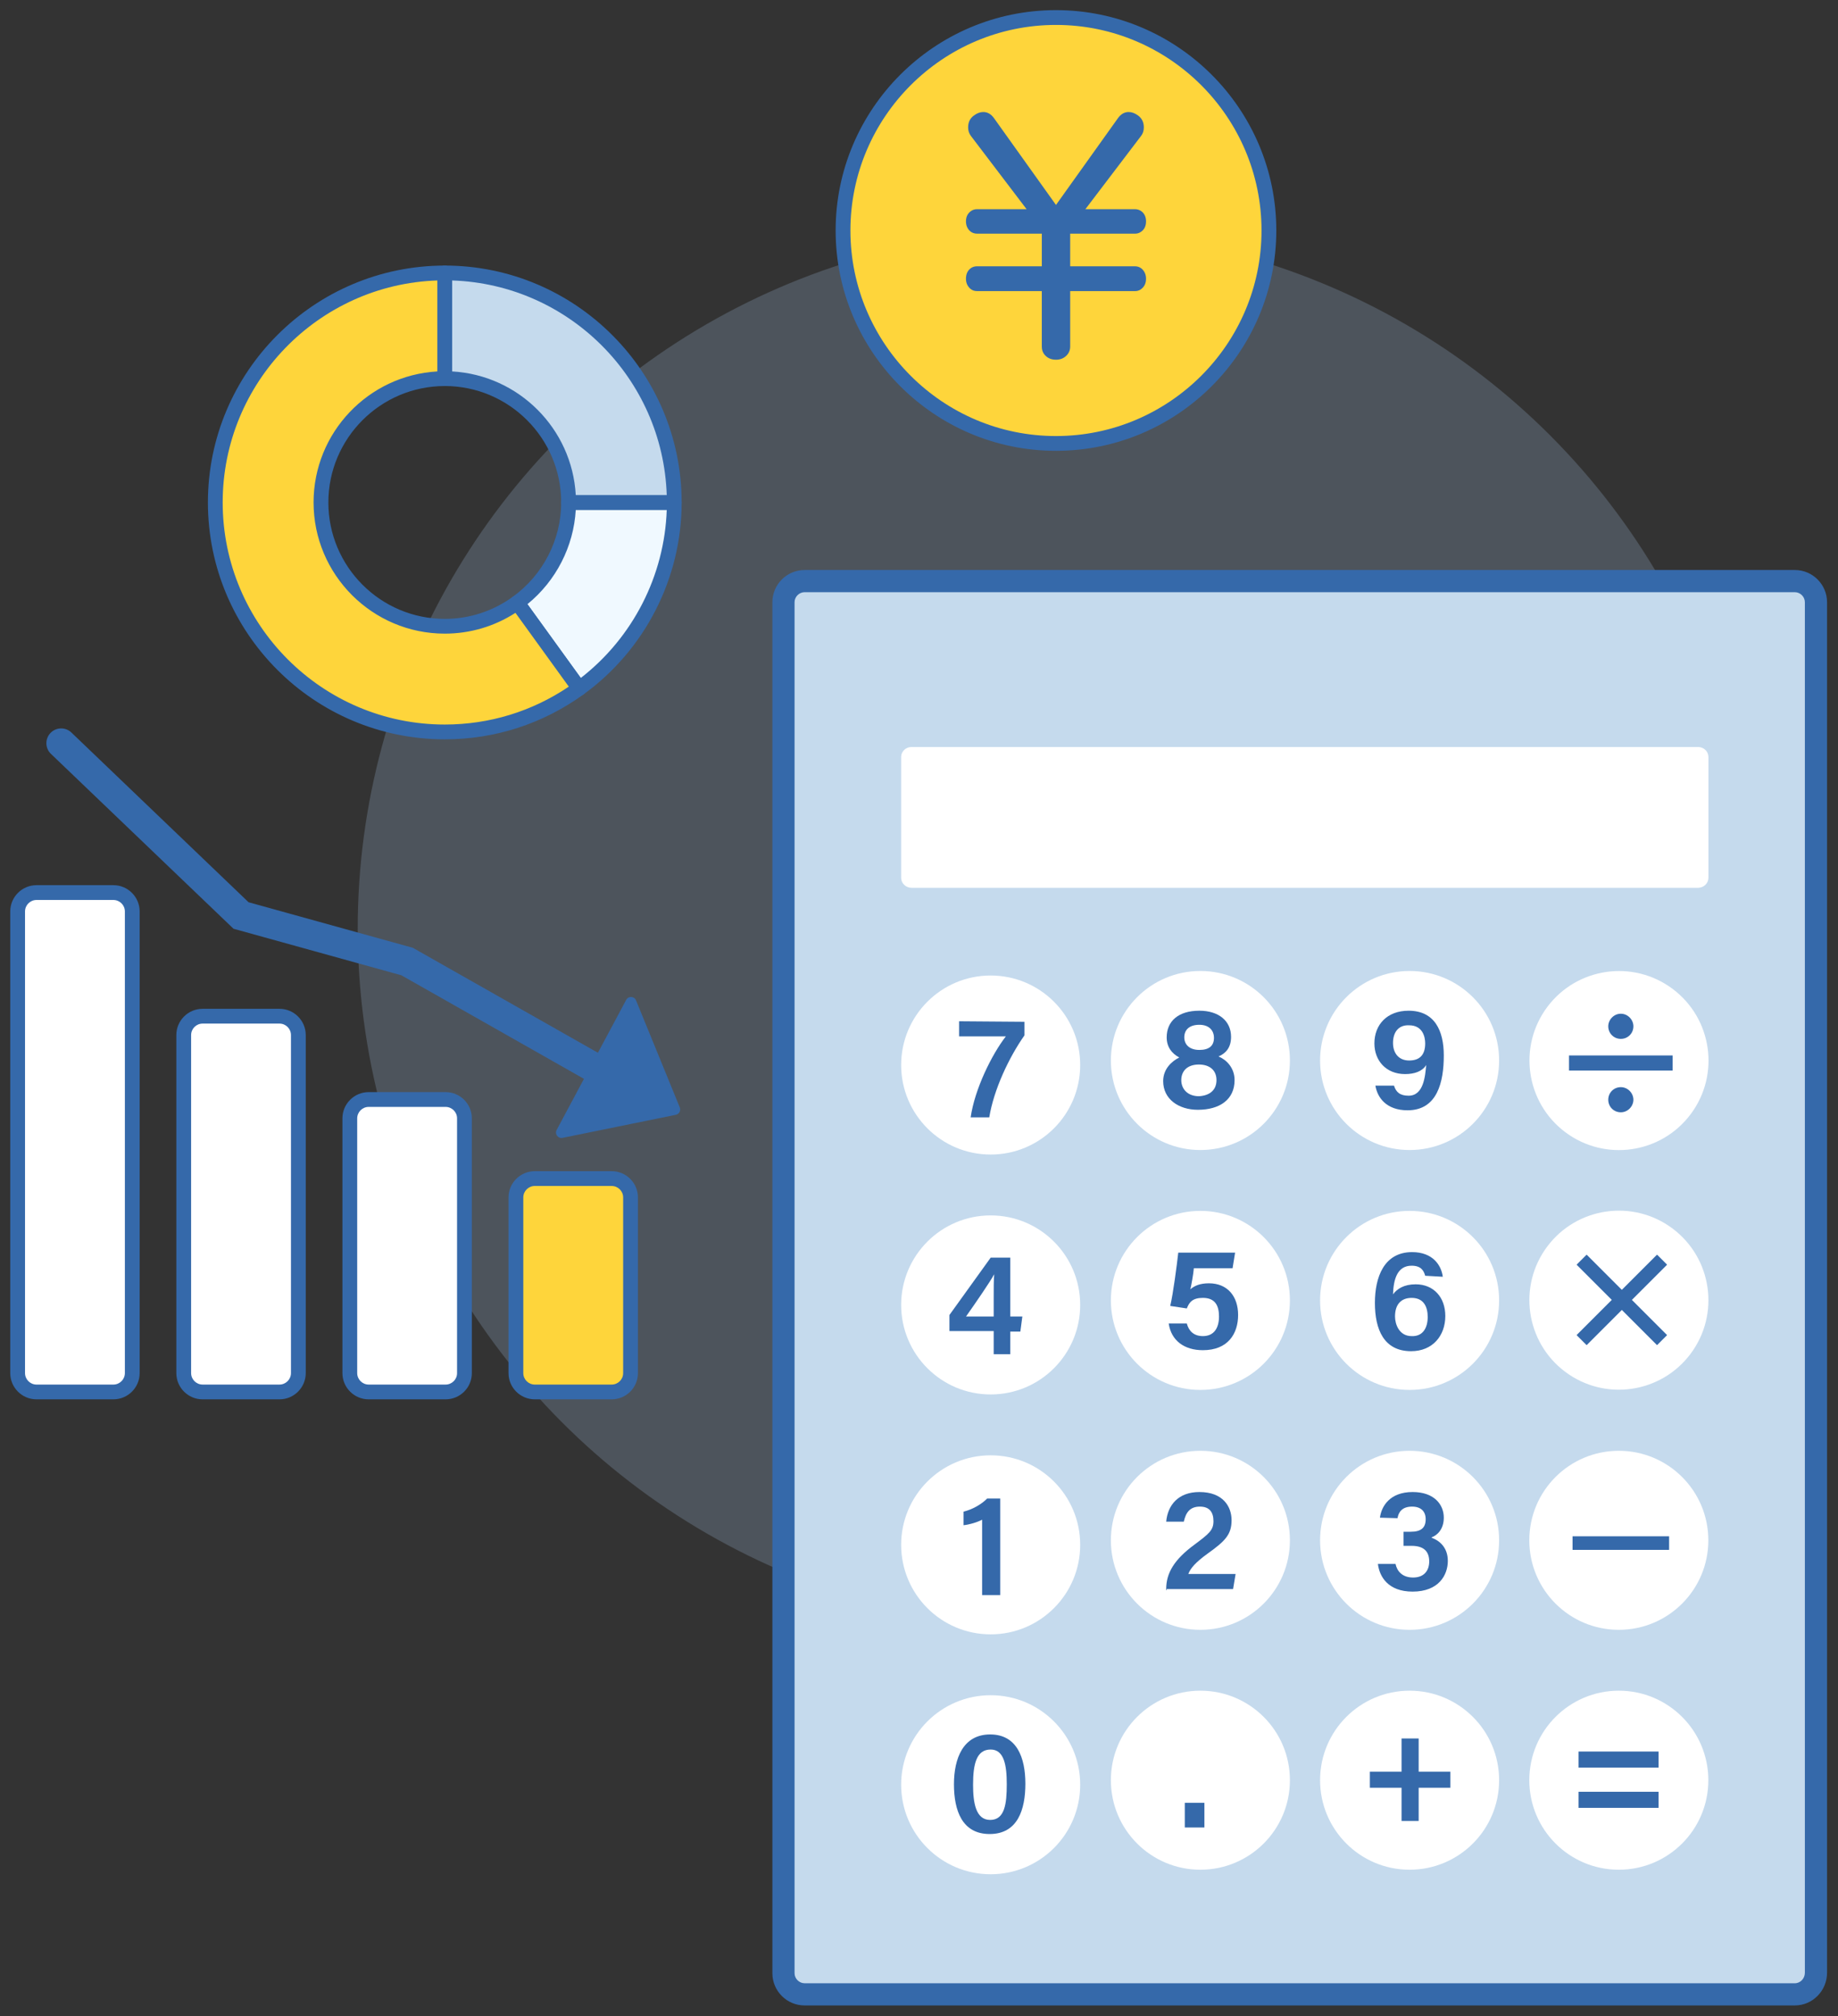 <?xml version="1.0" encoding="utf-8"?>
<!-- Generator: Adobe Illustrator 24.3.0, SVG Export Plug-In . SVG Version: 6.00 Build 0)  -->
<svg version="1.1" id="レイヤー_1" xmlns="http://www.w3.org/2000/svg" xmlns:xlink="http://www.w3.org/1999/xlink" x="0px"
	 y="0px" viewBox="0 0 248.646 272.72" style="enable-background:new 0 0 248.646 272.72;" xml:space="preserve">
<rect x="0" y="0" width="248.646" height="272.72" fill="#333333" stroke="none"/>
<style type="text/css">
	.st0{opacity:0.2;fill:#B6D9FF;}
	.st1{fill:#C5DAED;}
	.st2{fill:#3569AA;}
	.st3{fill:#FFFFFF;}
	.st4{fill:#FED53B;}
	.st5{fill:#F0F9FF;}
</style>
<circle class="st0" cx="142.853" cy="125.64" r="94.461"/>
<g>
	<g>
		<path class="st1" d="M242.807,269.787H108.846c-1.565,0-2.857-1.293-2.857-2.857V81.466
			c0-1.565,1.293-2.857,2.857-2.857h133.961c1.565,0,2.857,1.293,2.857,2.857
			v185.396C245.665,268.494,244.372,269.787,242.807,269.787z"/>
		<path class="st2" d="M242.807,271.287H108.846c-2.403,0-4.357-1.955-4.357-4.357V81.466
			c0-2.403,1.955-4.357,4.357-4.357h133.961c2.402,0,4.357,1.955,4.357,4.357
			v185.396C247.164,269.301,245.209,271.287,242.807,271.287z M108.846,80.108
			c-0.736,0-1.357,0.622-1.357,1.357v185.463c0,0.735,0.622,1.357,1.357,1.357
			h133.961c0.748,0,1.357-0.64,1.357-1.425V81.466
			c0-0.736-0.622-1.357-1.357-1.357H108.846z"/>
	</g>
	<g>
		<g>
			<g>
				<circle class="st3" cx="134.019" cy="144.072" r="12.11"/>
			</g>
			<g>
				<circle class="st3" cx="162.39" cy="143.46" r="12.11"/>
			</g>
			<g>
				<circle class="st3" cx="190.692" cy="143.46" r="12.11"/>
			</g>
			<g>
				
					<ellipse transform="matrix(0.6 -0.8 0.8 0.6 -27.164 232.603)" class="st3" cx="219.017" cy="143.465" rx="12.11" ry="12.11"/>
			</g>
			<g>
				<circle class="st3" cx="134.019" cy="176.525" r="12.11"/>
			</g>
			<g>
				<circle class="st3" cx="162.39" cy="175.913" r="12.11"/>
			</g>
			<g>
				<circle class="st3" cx="190.692" cy="175.913" r="12.11"/>
			</g>
			<g>
				
					<ellipse transform="matrix(0.6 -0.8 0.8 0.6 -53.1 245.56)" class="st3" cx="219.005" cy="175.878" rx="12.11" ry="12.11"/>
			</g>
			<g>
				<circle class="st3" cx="134.019" cy="208.978" r="12.11"/>
			</g>
			<g>
				<circle class="st3" cx="162.39" cy="208.365" r="12.11"/>
			</g>
			<g>
				<circle class="st3" cx="190.692" cy="208.365" r="12.11"/>
			</g>
			<g>
				<circle class="st3" cx="218.995" cy="208.365" r="12.11"/>
			</g>
			<g>
				<circle class="st3" cx="134.019" cy="241.43" r="12.11"/>
			</g>
			<g>
				<circle class="st3" cx="162.39" cy="240.818" r="12.11"/>
			</g>
			<g>
				<circle class="st3" cx="190.692" cy="240.818" r="12.11"/>
			</g>
			<g>
				<circle class="st3" cx="218.995" cy="240.818" r="12.11"/>
			</g>
		</g>
	</g>
	<g>
		<path class="st2" d="M138.591,138.221v1.837c-2.109,2.994-4.15,7.348-4.762,11.09
			h-2.517c0.544-3.81,2.857-8.504,4.762-10.954h-6.327v-2.041L138.591,138.221
			L138.591,138.221z"/>
		<path class="st2" d="M157.355,146.249c0-1.701,1.225-2.721,2.177-3.198
			c-1.021-0.544-1.701-1.429-1.701-2.721c0-2.177,1.565-3.606,4.422-3.606
			c2.585,0,4.286,1.361,4.286,3.538c0,1.497-0.748,2.245-1.701,2.653
			c1.021,0.408,2.177,1.497,2.177,3.198c0,2.653-2.041,4.014-4.967,4.014
			C159.464,150.127,157.355,148.698,157.355,146.249z M164.567,146.113
			c0-1.361-0.952-2.109-2.381-2.109c-1.565,0-2.381,0.884-2.381,2.109
			c0,1.225,0.884,2.177,2.381,2.177C163.546,148.222,164.567,147.542,164.567,146.113z
			 M160.212,140.33c0,0.952,0.68,1.701,2.041,1.701
			c1.293,0,1.973-0.544,1.973-1.633c0-1.021-0.68-1.769-1.973-1.769
			C160.893,138.629,160.212,139.31,160.212,140.33z"/>
		<path class="st2" d="M188.583,146.861c0.272,0.884,0.816,1.361,1.973,1.361
			c2.041,0,2.245-2.653,2.381-4.15c-0.544,0.884-1.633,1.225-2.857,1.225
			c-2.585,0-4.15-1.837-4.15-4.15c0-2.517,1.701-4.422,4.626-4.422
			c3.538,0,4.762,2.721,4.762,6.055c0,3.606-0.884,7.416-4.899,7.416
			c-2.857,0-4.082-1.701-4.354-3.334L188.583,146.861L188.583,146.861z M188.447,141.079
			c0,1.429,0.816,2.381,2.177,2.381c1.429,0,2.177-0.748,2.177-2.313
			c0-0.884-0.34-2.449-2.177-2.449C189.127,138.629,188.447,139.718,188.447,141.079z"
			/>
		<path class="st2" d="M212.259,144.82v-2.041h14.015v2.041H212.259z M220.968,138.833
			c0,0.952-0.748,1.701-1.701,1.701s-1.701-0.748-1.701-1.701
			c0-0.884,0.748-1.701,1.701-1.701S220.968,137.949,220.968,138.833z M220.968,148.766
			c0,0.884-0.748,1.701-1.701,1.701s-1.701-0.748-1.701-1.701
			c0-0.952,0.748-1.701,1.701-1.701S220.968,147.882,220.968,148.766z"/>
		<path class="st2" d="M220.764,175.844l4.762,4.762l-1.361,1.361l-4.762-4.762
			l-4.762,4.762l-1.361-1.361l4.762-4.762l-4.762-4.762l1.361-1.361l4.762,4.762
			l4.762-4.762l1.361,1.361L220.764,175.844z"/>
		<path class="st2" d="M225.798,207.821v1.837h-13.063v-1.837H225.798z"/>
		<path class="st2" d="M213.552,236.94h10.818v2.177h-10.818V236.94z M213.552,242.383h10.818
			v2.177h-10.818V242.383z"/>
		<path class="st2" d="M189.604,241.839h-4.286v-2.177h4.286v-4.49h2.313v4.49h4.286
			v2.177h-4.286v4.49h-2.313V241.839z"/>
		<path class="st2" d="M134.427,183.124v-3.062h-5.987v-2.177l5.579-7.756h2.653v7.96h1.633
			l-0.272,2.041h-1.361v3.062h-2.245L134.427,183.124L134.427,183.124z M134.427,175.436
			c0-1.293,0-2.177,0.068-3.062c-0.544,1.021-2.517,3.878-3.81,5.715h3.742V175.436z"
			/>
		<path class="st2" d="M166.744,171.558h-5.239c-0.068,0.816-0.34,2.313-0.476,2.857
			c0.544-0.476,1.293-0.816,2.517-0.816c2.517,0,3.946,1.769,3.946,4.286
			c0,2.517-1.361,4.762-4.762,4.762c-2.517,0-4.286-1.293-4.626-3.606h2.449
			c0.272,1.021,0.952,1.701,2.177,1.701c1.497,0,2.177-1.089,2.177-2.653
			c0-1.497-0.544-2.517-2.177-2.517c-1.361,0-1.837,0.544-2.177,1.429l-2.245-0.34
			c0.408-1.701,0.884-5.443,1.089-7.212h7.688L166.744,171.558z"/>
		<path class="st2" d="M192.801,172.579c-0.204-0.748-0.612-1.361-1.837-1.361
			c-1.905,0-2.449,1.769-2.517,3.878c0.544-0.748,1.497-1.361,3.062-1.361
			c2.449,0,4.014,1.769,4.014,4.286c0,2.653-1.701,4.762-4.626,4.762
			c-3.674,0-4.899-2.926-4.899-6.531c0-3.47,1.225-6.872,5.035-6.872
			c2.789,0,3.946,1.769,4.15,3.334L192.801,172.579L192.801,172.579z M193.141,178.158
			c0-1.293-0.476-2.585-2.177-2.585c-1.361,0-2.245,0.816-2.245,2.517
			c0,1.021,0.544,2.653,2.245,2.653C192.461,180.811,193.141,179.654,193.141,178.158z"
			/>
		<path class="st2" d="M132.862,215.713v-10.137c-0.612,0.34-1.769,0.68-2.517,0.748
			v-1.837c1.157-0.272,2.381-0.952,3.198-1.769h1.769v13.063h-2.449V215.713z"/>
		<path class="st2" d="M138.713,241.294c0,3.47-1.021,6.804-4.83,6.804
			c-3.742,0-4.831-3.198-4.831-6.735c0-3.47,1.225-6.735,4.899-6.735
			C137.557,234.627,138.713,237.756,138.713,241.294z M131.638,241.43
			c0,2.381,0.34,4.762,2.313,4.762c1.973,0,2.245-2.177,2.245-4.83
			c0-2.517-0.34-4.694-2.177-4.694C132.114,236.668,131.638,238.573,131.638,241.43z"
			/>
		<path class="st2" d="M160.28,247.213v-3.334h2.653v3.334H160.28z"/>
		<path class="st2" d="M157.763,215.101v-0.136c0-2.177,1.089-4.014,3.878-6.055
			c1.905-1.429,2.517-1.905,2.517-3.13c0-1.225-0.544-1.973-1.837-1.973
			c-1.361,0-1.905,0.816-2.177,2.041h-2.381c0.204-2.245,1.633-4.014,4.49-4.014
			c3.198,0,4.354,1.973,4.354,3.81c0,1.905-0.816,2.789-3.198,4.49
			c-1.701,1.225-2.381,2.041-2.653,2.789h6.395l-0.34,2.041h-8.981v0.136
			L157.763,215.101L157.763,215.101z"/>
		<path class="st2" d="M186.678,205.304c0.204-1.565,1.361-3.47,4.422-3.47
			c2.926,0,4.218,1.701,4.218,3.47c0,1.565-0.884,2.381-1.633,2.653v0.068
			c0.952,0.34,2.177,1.225,2.177,3.13s-1.225,4.15-4.762,4.15
			c-3.334,0-4.49-2.041-4.694-3.742h2.381c0.204,0.952,0.884,1.837,2.381,1.837
			s2.177-0.952,2.177-2.177c0-1.361-0.748-2.109-2.381-2.109h-1.089v-1.905h0.952
			c1.429,0,2.041-0.544,2.041-1.701c0-1.021-0.612-1.701-1.837-1.701
			c-1.361,0-1.837,0.748-1.973,1.565L186.678,205.304L186.678,205.304z"/>
	</g>
	<g>
		<g>
			<g>
				<g>
					<path class="st3" d="M123.32,120.098h106.386c0.78,0,1.412-0.606,1.412-1.353v-16.343
						c0-0.748-0.632-1.354-1.412-1.354H123.32c-0.78,0-1.412,0.606-1.412,1.354
						v16.343C121.909,119.492,122.541,120.098,123.32,120.098z"/>
				</g>
			</g>
		</g>
	</g>
</g>
<g>
	<g>
		<path class="st3" d="M15.34,120.744c1.411,0,2.554,1.143,2.554,2.554v2.28v60.165
			c0,1.411-1.143,2.554-2.554,2.554H4.939c-1.411,0-2.554-1.143-2.554-2.554v-2.28
			v-60.165c0-1.411,1.143-2.554,2.554-2.554H15.34z"/>
		<path class="st2" d="M15.34,189.297H4.939c-1.96,0-3.554-1.594-3.554-3.554v-62.446
			c0-1.959,1.594-3.554,3.554-3.554h10.4c1.959,0,3.554,1.594,3.554,3.554v62.446
			C18.893,187.703,17.299,189.297,15.34,189.297z M4.939,121.744
			c-0.857,0-1.554,0.697-1.554,1.554v62.446c0,0.857,0.697,1.554,1.554,1.554
			h10.4c0.857,0,1.554-0.697,1.554-1.554v-62.446c0-0.857-0.697-1.554-1.554-1.554
			H4.939z"/>
	</g>
	<g>
		<path class="st3" d="M37.808,188.298H27.408c-1.411,0-2.554-1.143-2.554-2.554V140.022
			c0-1.411,1.143-2.554,2.554-2.554h10.4c1.411,0,2.554,1.143,2.554,2.554
			v45.722C40.362,187.154,39.219,188.298,37.808,188.298z"/>
		<path class="st2" d="M37.808,189.297H27.408c-1.96,0-3.554-1.594-3.554-3.554v-45.722
			c0-1.96,1.594-3.554,3.554-3.554h10.4c1.959,0,3.554,1.594,3.554,3.554v45.722
			C41.362,187.703,39.768,189.297,37.808,189.297z M27.408,138.467
			c-0.857,0-1.554,0.697-1.554,1.554v45.722c0,0.857,0.697,1.554,1.554,1.554
			h10.4c0.857,0,1.554-0.697,1.554-1.554v-45.722
			c0-0.857-0.697-1.554-1.554-1.554H27.408z"/>
	</g>
	<g>
		<path class="st3" d="M60.277,188.298H49.877c-1.411,0-2.554-1.143-2.554-2.554v-34.452
			c0-1.411,1.143-2.554,2.554-2.554H60.277c1.411,0,2.554,1.129,2.554,2.54
			c-0,10.969-0,23.512-0,34.481
			C62.831,187.168,61.688,188.298,60.277,188.298z"/>
		<path class="st2" d="M60.277,189.297H49.877c-1.96,0-3.554-1.594-3.554-3.554v-34.453
			c0-1.96,1.594-3.554,3.554-3.554h10.4c1.96,0,3.554,1.588,3.554,3.54v34.481
			C63.831,187.71,62.237,189.297,60.277,189.297z M49.877,149.737
			c-0.857,0-1.554,0.697-1.554,1.554v34.453c0,0.857,0.697,1.554,1.554,1.554
			h10.4c0.857,0,1.554-0.69,1.554-1.54v-34.481
			c0-0.849-0.697-1.54-1.554-1.54H49.877z"/>
	</g>
	<g>
		<path class="st4" d="M82.746,188.298H72.346c-1.411,0-2.554-1.143-2.554-2.554v-23.757
			c0-1.411,1.143-2.554,2.554-2.554H82.746c1.411,0,2.554,1.136,2.554,2.546
			c-0,7.604-0,16.169-0,23.773
			C85.3,187.162,84.157,188.298,82.746,188.298z"/>
		<path class="st2" d="M82.746,189.297H72.346c-1.959,0-3.554-1.594-3.554-3.554v-23.757
			c0-1.96,1.594-3.554,3.554-3.554h10.4c1.96,0,3.554,1.591,3.554,3.546
			v23.772C86.3,187.707,84.706,189.297,82.746,189.297z M72.346,160.433
			c-0.857,0-1.554,0.697-1.554,1.554v23.757c0,0.857,0.697,1.554,1.554,1.554
			h10.4c0.857,0,1.554-0.693,1.554-1.546v-23.772
			c0-0.853-0.697-1.546-1.554-1.546H72.346z"/>
	</g>
	<path class="st2" d="M91.963,149.804l-5.919-14.478c-0.236-0.577-1.038-0.619-1.332-0.069
		l-9.409,17.597c-0.294,0.55,0.186,1.194,0.797,1.07l15.327-3.119
		C91.88,150.713,92.137,150.232,91.963,149.804z"/>
	<path class="st2" d="M80.546,146.52c-0.334,0-0.673-0.084-0.985-0.261l-25.256-14.323
		l-22.716-6.299L6.891,101.981c-0.798-0.764-0.825-2.03-0.061-2.828
		s2.03-0.825,2.828-0.061l23.97,22.961l22.221,6.161l25.686,14.566
		c0.96,0.545,1.298,1.766,0.753,2.726
		C81.92,146.155,81.243,146.52,80.546,146.52z"/>
</g>
<g>
	<g>
		<path class="st5" d="M76.919,67.969c0,5.585-2.744,10.517-6.946,13.56l8.381,11.594
			c7.789-5.64,12.86-14.803,12.86-25.154H76.919z"/>
		<path class="st2" d="M78.354,94.123c-0.053,0-0.105-0.004-0.158-0.013
			c-0.262-0.042-0.497-0.187-0.652-0.401L69.162,82.115
			c-0.323-0.447-0.223-1.072,0.224-1.396c4.09-2.962,6.532-7.729,6.532-12.75
			c0-0.552,0.448-1,1-1h14.296c0.552,0,1,0.448,1,1c0,10.239-4.962,19.945-13.273,25.965
			C78.769,94.057,78.564,94.123,78.354,94.123z M71.352,81.73l7.217,9.982
			c7.047-5.472,11.329-13.847,11.629-22.744H77.89
			C77.606,73.927,75.222,78.581,71.352,81.73z"/>
	</g>
	<g>
		<path class="st4" d="M60.17,84.717c-9.25,0-16.749-7.499-16.749-16.749
			c0-9.25,7.499-16.749,16.749-16.749V36.924c-17.145,0-31.044,13.899-31.044,31.044
			c0,17.145,13.899,31.044,31.044,31.044c6.794,0,13.073-2.188,18.185-5.89
			l-8.381-11.594C67.215,83.526,63.835,84.717,60.17,84.717z"/>
		<path class="st2" d="M60.17,100.013c-17.669,0-32.044-14.375-32.044-32.044
			s14.375-32.044,32.044-32.044c0.552,0,1,0.448,1,1v14.296c0,0.552-0.448,1-1,1
			c-8.684,0-15.749,7.065-15.749,15.749c0,8.684,7.065,15.749,15.749,15.749
			c3.321,0,6.508-1.037,9.216-2.999c0.215-0.155,0.482-0.218,0.745-0.177
			c0.262,0.042,0.497,0.187,0.652,0.401l8.382,11.594
			c0.323,0.447,0.223,1.072-0.224,1.396
			C73.448,97.91,66.957,100.013,60.17,100.013z M59.17,37.94
			C43.064,38.47,30.125,51.736,30.125,67.968c0,16.566,13.478,30.044,30.044,30.044
			c6.03,0,11.809-1.769,16.779-5.127l-7.217-9.982
			c-2.865,1.844-6.15,2.813-9.562,2.813c-9.787,0-17.749-7.962-17.749-17.749
			c0-9.451,7.426-17.2,16.749-17.721V37.94z"/>
	</g>
	<g>
		<path class="st1" d="M76.919,67.969h14.296c0-17.145-13.899-31.044-31.045-31.044v14.296
			C69.42,51.22,76.919,58.718,76.919,67.969z"/>
		<path class="st2" d="M91.214,68.968H76.918c-0.552,0-1-0.448-1-1
			c0-8.684-7.065-15.749-15.749-15.749c-0.552,0-1-0.448-1-1V36.924c0-0.552,0.448-1,1-1
			c17.669,0,32.044,14.375,32.044,32.044C92.214,68.521,91.766,68.968,91.214,68.968z
			 M77.918,67.968h0.01H77.918z M77.89,66.968h12.307
			C89.679,51.195,76.943,38.459,61.17,37.94v12.307
			C70.161,50.75,77.389,57.977,77.89,66.968z"/>
	</g>
</g>
<g>
	<g>
		<circle class="st4" cx="142.853" cy="31.179" r="28.807"/>
		<path class="st2" d="M142.852,60.985c-16.436,0-29.807-13.371-29.807-29.807
			s13.371-29.807,29.807-29.807c16.436,0,29.807,13.372,29.807,29.807
			S159.288,60.985,142.852,60.985z M142.852,3.372
			c-15.333,0-27.807,12.474-27.807,27.807c0,15.333,12.474,27.807,27.807,27.807
			c15.333,0,27.807-12.474,27.807-27.807C170.66,15.846,158.185,3.372,142.852,3.372z
			"/>
	</g>
	<g>
		<g>
			<path class="st2" d="M138.876,28.296l-7.541-9.919
				c-0.244-0.335-0.367-0.716-0.367-1.143c0-0.701,0.267-1.242,0.8-1.622
				c0.412-0.305,0.831-0.457,1.258-0.457c0.563,0,1.043,0.274,1.439,0.823
				l8.389,11.747l8.387-11.747c0.396-0.549,0.876-0.823,1.44-0.823
				c0.427,0,0.845,0.153,1.258,0.457c0.532,0.381,0.799,0.921,0.799,1.622
				c0,0.442-0.121,0.823-0.365,1.143l-7.541,9.919h6.696
				c0.365,0,0.685,0.115,0.96,0.343c0.365,0.32,0.548,0.754,0.548,1.303
				c0,0.671-0.251,1.158-0.753,1.463c-0.215,0.137-0.466,0.205-0.755,0.205h-8.754
				v4.411h8.754c0.351,0,0.655,0.107,0.915,0.32
				c0.396,0.351,0.593,0.807,0.593,1.371c0,0.64-0.251,1.128-0.753,1.463
				c-0.215,0.137-0.466,0.205-0.755,0.205h-8.754v7.497
				c0,0.503-0.183,0.926-0.548,1.268c-0.365,0.343-0.823,0.514-1.371,0.514
				c-0.702,0-1.242-0.259-1.623-0.777c-0.197-0.275-0.297-0.609-0.297-1.006
				v-7.497h-8.752c-0.367,0-0.671-0.106-0.915-0.319
				c-0.396-0.351-0.593-0.8-0.593-1.349c0-0.67,0.242-1.166,0.731-1.485
				c0.228-0.137,0.488-0.206,0.778-0.206h8.752v-4.411h-8.752
				c-0.412,0-0.755-0.137-1.03-0.411c-0.318-0.335-0.479-0.754-0.479-1.257
				c0-0.609,0.228-1.074,0.685-1.394c0.228-0.167,0.503-0.251,0.823-0.251H138.876z"
				/>
		</g>
	</g>
</g>
</svg>
